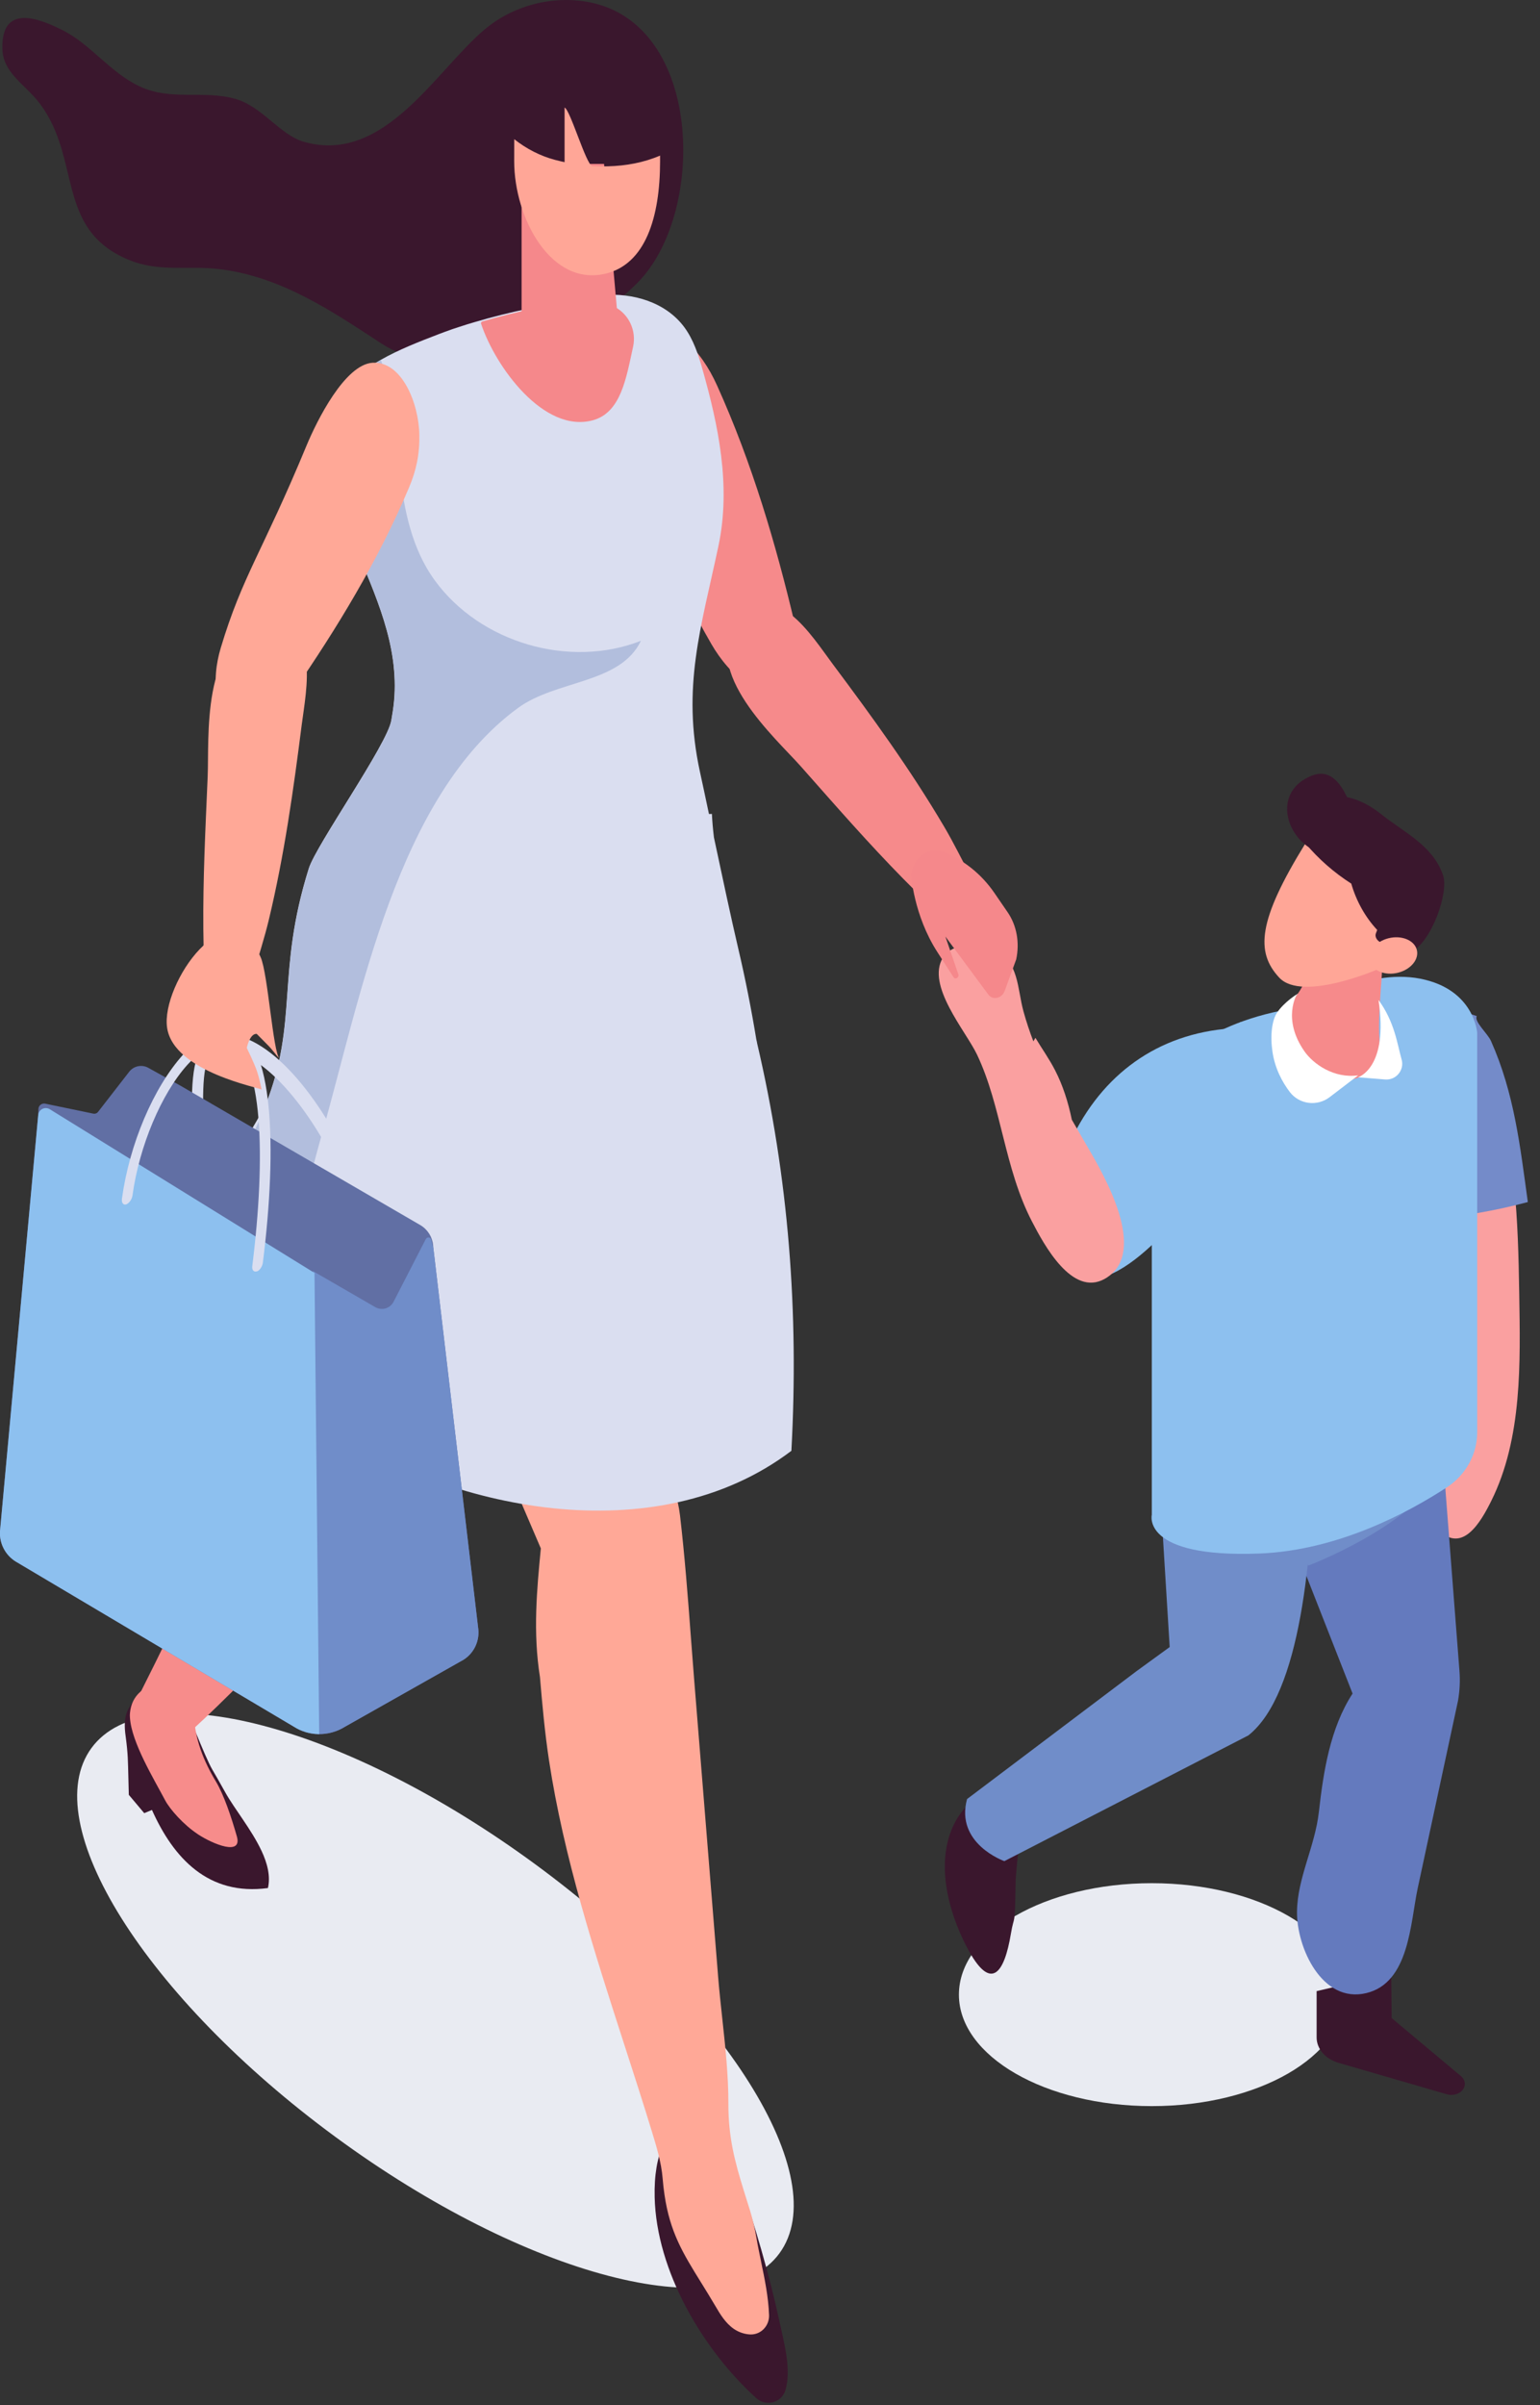<svg width="82" height="128" viewBox="0 0 82 128" fill="none" xmlns="http://www.w3.org/2000/svg">
<rect x="0" y="0" width="82" height="128" fill="#333333" stroke="none"/>
<g clip-path="url(#clip0_2927_244468)">
<path d="M41.5 119.917C44.441 115.911 38.625 106.644 28.511 99.217C18.396 91.79 7.813 89.016 4.872 93.021C1.931 97.026 7.746 106.293 17.861 113.72C27.975 121.147 38.559 123.922 41.5 119.917Z" fill="#E9EBF2"/>
<path d="M61.329 112.08C67.001 112.08 71.599 109.424 71.599 106.148C71.599 102.873 67.001 100.217 61.329 100.217C55.657 100.217 51.059 102.873 51.059 106.148C51.059 109.424 55.657 112.08 61.329 112.08Z" fill="#E9EBF2"/>
<path d="M79.394 57.292C80.709 61.245 80.83 64.796 80.894 68.86C80.951 72.495 81.067 76.537 79.403 79.877C78.842 81.007 77.873 82.688 76.602 81.425C74.783 79.615 77.638 75.469 77.383 73.179C76.943 69.206 76.582 65.253 76.214 61.28C76.12 60.286 76.071 59.324 76.1 58.434C77.161 57.959 78.249 57.569 79.394 57.292Z" fill="#FAA0A0"/>
<path d="M81.355 63.968C79.629 64.43 77.874 64.732 76.081 64.893C75.985 63.941 75.94 63.021 75.868 61.674C75.416 58.274 76.101 55.253 78.039 53.888C78.249 53.943 78.447 54.004 78.635 54.074C78.467 54.348 79.214 55.001 79.389 55.396C80.633 58.183 80.937 60.974 81.352 63.968H81.355Z" fill="#748BC9"/>
<path d="M70.106 105.958V108.426C70.106 109.032 70.573 109.573 71.27 109.776L77.04 111.45C77.293 111.524 77.575 111.474 77.77 111.326C78.064 111.101 78.074 110.723 77.792 110.485L74.101 107.395L74.076 105.029L70.106 105.961V105.958Z" fill="#3A172D"/>
<path d="M54.076 100.247C54.094 99.076 54.608 96.079 54.203 95.622C53.154 94.432 51.508 95.76 50.877 96.924C49.76 98.996 50.467 101.674 51.475 103.607C52.783 106.114 53.486 104.945 53.824 102.922C54.01 101.805 54.042 102.683 54.076 100.242V100.247Z" fill="#3A172D"/>
<path d="M76.379 71.704L77.711 88.919C77.753 89.445 77.726 89.974 77.637 90.496L75.489 100.482C75.093 102.324 75.051 105.518 72.747 106.067C70.393 106.628 69.038 103.639 69.061 101.73C69.08 99.938 70.02 98.267 70.227 96.417C70.465 94.291 70.828 91.955 72.02 90.125L66.141 75.155L76.379 71.701V71.704Z" fill="#647ABE"/>
<path d="M69.202 77.155C68.183 77.054 67.162 76.972 66.139 76.928C65.736 76.91 65.333 76.895 64.927 76.888C64.623 76.883 62.937 76.703 64.297 76.876C63.464 76.769 62.46 76.987 61.634 77.103H61.632L62.282 87.65L60.526 88.926L51.492 95.74C50.847 98.118 53.478 99.043 53.478 99.043L66.47 92.353C69.264 90.147 69.897 82.71 69.966 77.239C69.711 77.212 69.459 77.18 69.204 77.155H69.202Z" fill="#708DC9"/>
<path d="M69.231 80.666L69.661 80.446C72.279 79.101 74.455 77.037 75.936 74.493L72.583 68.878L64.009 72.129L61.789 75.276L62.548 76.98C63.638 79.43 66.158 80.921 68.83 80.701L69.231 80.669V80.666Z" fill="#708DC9"/>
<path d="M69.202 77.155C68.183 77.054 67.162 76.972 66.138 76.928C65.735 76.91 65.332 76.895 64.927 76.888C64.623 76.883 62.937 76.703 64.296 76.876C63.629 76.792 62.85 76.915 62.141 77.026L69.679 83.309C69.679 83.309 75.041 81.296 76.876 78.231C74.324 77.818 71.773 77.41 69.199 77.155H69.202Z" fill="#708DC9"/>
<path d="M63.872 55.463C65.145 54.652 66.987 53.88 69.578 53.564C69.578 53.564 72.713 51.517 75.615 52.081C78.518 52.644 78.656 54.971 78.656 54.971V76.218C78.656 77.385 78.058 78.485 77.044 79.148C75.002 80.483 71.237 82.515 67.044 82.674C60.754 82.911 61.33 80.612 61.33 80.612V60.012C61.33 58.19 62.277 56.477 63.872 55.463Z" fill="#8DC0EF"/>
<path d="M69.062 52.904L68.582 53.697L69.01 54.219L70.026 53.368L70.335 52.409L69.062 52.904Z" fill="#EEEEEE"/>
<path d="M68.617 53.601C68.639 53.44 68.72 53.292 68.839 53.183C69.393 52.671 69.779 51.631 70.231 49.816C70.372 49.252 71.321 49.195 71.761 49.574C72.293 50.029 73.233 49.213 73.63 49.841C73.744 51.45 73.2 54.508 73.546 56.063C73.378 56.348 73.218 56.595 73.101 56.748C72.629 57.371 72.137 57.411 71.742 57.49C70.503 57.732 68.268 56.024 68.614 53.601H68.617Z" fill="#F68A8B"/>
<path d="M72.312 57.329L73.756 57.446C74.337 57.492 74.79 56.946 74.632 56.385C74.399 55.564 74.266 54.397 73.4 53.213C73.954 56.842 72.312 57.329 72.312 57.329Z" fill="white"/>
<path d="M72.32 57.225L70.795 58.39C70.132 58.894 69.18 58.773 68.676 58.111C68.275 57.581 67.885 56.862 67.754 55.967C67.628 55.107 67.724 54.301 67.999 53.89C68.374 53.327 69.062 52.904 69.062 52.904C69.062 52.904 68.246 54.219 69.46 55.952C69.922 56.612 71.015 57.408 72.323 57.225H72.32Z" fill="white"/>
<path d="M76.832 46.56C76.283 44.98 74.755 44.3 73.541 43.326C72.663 42.624 71.434 42.075 70.445 42.574C69.966 42.816 69.625 43.291 69.533 43.815C69.4 44.565 69.746 45.319 70.124 45.991C70.572 46.795 71.076 47.568 71.63 48.308C72.225 49.099 73.951 51.237 75.145 50.656C76.209 50.137 77.163 47.509 76.834 46.557L76.832 46.56Z" fill="#3A172D"/>
<path d="M73.552 50.169C73.32 50.075 73.189 49.85 73.263 49.665L73.332 49.489C72.687 48.802 72.212 47.932 71.95 47.022C71.035 46.438 70.207 45.714 69.51 44.881C66.963 49.005 66.855 50.674 68.115 52.026C69.359 53.361 73.503 51.524 73.503 51.524L73.829 50.201C73.743 50.214 73.646 50.204 73.555 50.167L73.552 50.169Z" fill="#FFA697"/>
<path d="M72.941 51.163C73.085 51.668 73.762 51.937 74.449 51.762C75.137 51.586 75.579 51.035 75.436 50.53C75.292 50.026 74.615 49.757 73.928 49.932C73.238 50.108 72.798 50.659 72.941 51.163Z" fill="#FFA697"/>
<path d="M65.904 54.706C61.953 54.875 58.922 56.924 57.172 60.38C56.249 62.205 54.383 66.799 57.515 67.958C59.958 68.863 64.003 63.362 65.138 61.671C66.045 60.321 66.883 58.202 66.742 56.543C66.665 55.658 66.174 53.591 65.904 54.706Z" fill="#8DC0EF"/>
<path d="M58.95 67.98C58.91 68.005 58.868 68.032 58.826 68.054C57.086 69.036 55.585 66.232 54.945 64.996C53.471 62.155 53.333 58.872 52.022 56.12C51.424 54.864 49.298 52.437 50.208 50.961C50.702 50.16 52.193 50.122 52.952 50.511C54.267 51.185 54.161 52.61 54.497 53.824C54.648 54.37 54.824 54.899 55.024 55.416L55.133 55.23C55.469 55.794 55.859 56.333 56.181 56.959C56.589 57.752 56.878 58.645 57.071 59.589C57.358 60.091 57.649 60.59 57.946 61.1C58.794 62.553 61.118 66.566 58.947 67.98H58.95Z" fill="#FAA0A0"/>
<path d="M71.106 45.48C68.811 45.606 67.333 42.283 69.847 41.279C71.674 40.55 72.156 43.917 72.732 45.279C71.724 45.776 70.794 44.73 70.436 45.146L71.106 45.482V45.48Z" fill="#3A172D"/>
<path d="M42.328 33.239C41.33 29.009 40.054 24.655 38.18 20.511C37.745 19.549 37.223 18.775 36.395 17.989C35.072 16.736 32.723 15.697 31.727 16.901C30.782 18.041 32.061 21.386 32.711 22.798C35.47 28.798 35.707 30.534 37.886 34.287C38.81 35.879 40.588 37.637 42.296 36.317C43.072 35.716 42.538 34.119 42.331 33.236L42.328 33.239Z" fill="#F68A8B"/>
<path d="M51.81 46.883C51.786 46.819 51.756 46.757 51.724 46.698C51.239 45.798 50.794 44.873 50.275 43.996C48.48 40.952 46.426 38.129 44.346 35.347C43.244 33.874 41.189 30.516 39.251 33.093C37.27 35.723 41.318 39.293 42.641 40.784C43.11 41.316 43.583 41.847 44.052 42.379C45.84 44.399 47.598 46.337 49.531 48.181C49.798 48.436 50.077 48.698 50.423 48.799C51.435 49.094 52.209 47.895 51.808 46.883H51.81Z" fill="#F68A8B"/>
<path d="M48.512 46.537C48.512 46.537 48.643 48.698 49.909 50.661C50.275 51.227 50.556 51.668 50.774 52.006C50.865 52.15 51.083 52.016 51.029 51.85L50.339 49.84L52.626 52.928C52.858 53.245 53.35 53.134 53.496 52.733L54.109 51.057C54.302 50.159 54.136 49.25 53.654 48.547L52.945 47.514C52.26 46.518 51.315 45.759 50.215 45.324C49.562 45.064 48.794 45.504 48.588 46.253L48.512 46.532V46.537Z" fill="#F5888B"/>
<path d="M13.923 98.492C13.396 97.367 12.477 96.252 11.997 95.387C11.676 94.806 11.426 94.378 11.307 94.175C10.904 93.486 9.895 90.85 9.609 90.163C8.996 88.697 7.173 90.111 6.77 91.087C6.625 91.443 6.617 91.893 6.689 92.388C6.822 93.367 6.812 93.795 6.832 94.472C6.842 94.835 6.859 95.515 6.859 95.515L7.68 96.49L8.091 96.319C9.24 98.89 11.1 100.903 14.267 100.475C14.412 99.844 14.239 99.165 13.923 98.49V98.492Z" fill="#3A172D"/>
<path d="M10.537 97.614C11.353 98.148 12.915 98.783 12.611 97.723C12.314 96.684 11.919 95.512 11.503 94.818C10.833 93.7 10.379 92.565 10.326 91.245C10.302 90.595 10.927 87.507 9.058 88.508C8.818 88.508 8.596 88.993 8.452 89.161C8.166 89.497 7.81 89.737 7.483 90.021C7.147 90.315 6.964 90.691 6.92 91.166C6.912 91.245 6.912 91.329 6.92 91.421C7.011 92.736 8.188 94.659 8.796 95.811C9.041 96.274 9.768 97.107 10.537 97.611V97.614Z" fill="#F78C8B"/>
<path d="M22.678 69.088C21.798 69.518 20.896 70.178 20.06 70.809C17.805 72.51 15.832 74.559 14.297 76.93C12.275 80.055 9.236 86.607 7.553 89.92C6.915 91.174 8.035 90.016 8.754 90.996C9.385 91.176 8.299 92.153 8.895 92.437C8.991 92.484 8.131 93.562 8.225 93.611C10.858 92.462 26.951 74.53 27.823 72.154C28.963 69.048 23.403 72.235 22.678 69.09V69.088Z" fill="#F78C8B"/>
<path d="M38.457 55.507C38.843 52.681 39.112 49.712 37.55 47.391C37.327 47.057 37.307 46.708 37.411 46.404C37.09 45.991 36.731 45.643 36.336 45.388C35.038 44.555 31.149 45.166 29.93 46.112C27.267 48.177 22.181 63.624 28.966 70.406C31.346 72.787 36.365 62.148 38.155 57.105C38.175 57.048 38.44 55.564 38.459 55.507H38.457Z" fill="#F78C8B"/>
<path d="M40.273 127.624C40.792 128.093 41.628 127.864 41.823 127.191C42.147 126.081 41.757 124.721 41.48 123.433C40.992 121.166 40.152 118.266 39.383 116.078C37.897 111.838 34.742 112.11 34.859 116.936C34.953 120.832 37.388 125.008 40.273 127.626V127.624Z" fill="#3A172D"/>
<path d="M40.524 120.347C40.438 119.93 40.346 119.495 40.275 119.069C40.188 118.565 40.079 118.103 39.941 117.653L39.605 116.577C39.137 115.064 38.781 113.764 38.784 111.949C38.789 110.453 38.621 108.918 38.46 107.429C38.381 106.693 38.297 105.929 38.237 105.192L38.203 104.757C37.787 99.614 37.372 94.472 36.957 89.327C36.897 88.588 36.84 87.848 36.786 87.112C36.628 85 36.462 82.815 36.208 80.641C36.153 80.186 36.052 79.737 35.906 79.304C35.567 77.301 34.808 73.506 33.152 65.241C32.408 61.518 31.476 56.875 30.314 51.045C29.908 49.008 29.235 46.829 27.322 46.147C26.387 45.813 25.371 45.959 24.59 46.125C22.926 46.478 21.312 47.121 19.846 47.999C20.607 52.716 20.829 57.48 18.926 61.871C20.582 67.108 23.193 73.444 27.127 78.505L28.798 82.402C28.585 84.6 28.373 86.872 28.751 89.248C28.87 90.659 29.003 92.163 29.233 93.678C30.012 98.818 31.661 103.921 33.258 108.858C33.743 110.357 34.245 111.907 34.707 113.42C34.944 114.194 35.214 115.069 35.283 115.927C35.308 116.236 35.342 116.528 35.382 116.797C35.676 118.802 36.371 119.922 37.333 121.472C37.58 121.87 37.834 122.281 38.109 122.748C38.336 123.136 38.621 123.621 39.075 123.937C39.335 124.115 39.647 124.219 39.953 124.232C39.963 124.232 39.975 124.232 39.985 124.232C40.237 124.232 40.475 124.133 40.658 123.95C40.853 123.754 40.957 123.485 40.95 123.21C40.915 122.229 40.715 121.27 40.522 120.343L40.524 120.347Z" fill="#FFA897"/>
<path d="M30.959 17.282C32.208 16.578 33.296 15.747 34.082 14.904C37.595 11.126 37.383 1.249 31.345 0.112C29.404 -0.254 27.31 0.297 25.799 1.573C23.201 3.766 20.464 8.75 16.204 7.553C14.894 7.185 13.972 5.662 12.518 5.259C10.797 4.779 9.123 5.39 7.422 4.591C5.897 3.874 4.829 2.376 3.395 1.639C2.015 0.93 0.062 0.21 0.127 2.611C0.161 3.897 1.368 4.512 2.119 5.511C4.344 8.466 2.945 12.174 6.807 13.808C8.473 14.513 9.957 14.11 11.707 14.325C14.995 14.731 17.678 16.56 20.313 18.283C23.189 20.165 27.639 19.159 30.959 17.282Z" fill="#3A172D"/>
<path d="M40.311 55.485C40.299 55.431 40.287 55.376 40.272 55.319C40.005 53.697 39.686 52.076 39.303 50.451C38.952 48.953 38.455 46.639 38.015 44.567C37.963 44.139 37.926 43.721 37.906 43.314C37.854 43.314 37.802 43.316 37.75 43.319C37.565 42.441 37.399 41.662 37.27 41.076C36.286 36.562 37.342 33.362 38.254 29.058C38.937 25.846 38.24 22.605 37.406 19.658C37.181 18.857 36.919 18.063 36.432 17.406C35.446 16.083 33.71 15.569 32.041 15.705C31.839 15.715 31.636 15.744 31.438 15.776C31.327 15.796 31.218 15.819 31.109 15.838C31.052 15.848 30.995 15.858 30.939 15.87C29.01 16.234 27.119 16.592 25.297 17.134C25.025 17.21 24.758 17.297 24.488 17.384C24.224 17.468 23.964 17.556 23.705 17.653C23.606 17.688 23.507 17.727 23.408 17.764C22.308 18.187 21.25 18.595 20.273 19.151C19.558 19.559 18.886 20.051 18.275 20.687C16.826 22.2 17.289 24.296 17.808 26.059C17.83 26.138 17.857 26.22 17.882 26.299C17.944 26.489 18.003 26.68 18.065 26.865C19.022 29.678 20.52 32.277 20.918 35.096C20.945 35.288 20.968 35.486 20.983 35.681C21.044 36.389 21.029 37.11 20.913 37.86C20.889 38.023 20.861 38.183 20.834 38.339C20.617 39.62 16.829 44.972 16.441 46.216C14.68 51.833 15.917 54.323 14.122 58.857C12.844 61.115 11.409 63.3 9.765 66.359C8.265 69.152 11.746 69.224 13.39 72.07C13.872 72.905 14.52 73.667 15.281 74.364C15.798 74.836 16.369 75.281 16.977 75.694C23.865 80.401 34.937 82.666 42.139 77.207C42.539 69.835 41.995 62.675 40.306 55.483L40.311 55.485Z" fill="#DADEF0"/>
<path d="M32.723 16.326C33.495 16.729 33.895 17.601 33.71 18.452C33.346 20.113 33.065 21.95 31.576 22.363C28.958 23.085 26.36 19.505 25.605 17.196C25.623 17.166 25.63 17.149 25.648 17.119C27.44 16.583 29.307 16.229 31.21 15.871C31.302 15.871 31.445 15.876 31.537 15.878C31.957 15.987 32.358 16.135 32.726 16.328L32.723 16.326Z" fill="#F5888B"/>
<path d="M34.13 34.096C33.032 36.398 29.638 36.173 27.581 37.676C21.126 42.398 19.227 53.025 17.152 60.308C16.436 62.835 15.669 66.353 14.282 69.332C13.521 68.635 12.873 67.874 12.391 67.038C10.747 64.192 11.622 63.802 13.123 61.008C16.354 54.99 14.428 52.664 16.448 46.221C16.838 44.977 20.626 39.624 20.841 38.344C20.869 38.185 20.896 38.027 20.92 37.864C21.037 37.115 21.051 36.393 20.99 35.686C20.975 35.491 20.953 35.293 20.925 35.1C20.527 32.282 19.032 29.683 18.072 26.869C18.01 26.684 17.951 26.496 17.889 26.303C17.865 26.224 17.837 26.143 17.815 26.064C17.296 24.301 16.834 22.204 18.282 20.691C18.895 20.056 19.566 19.564 20.28 19.156C21.566 22.676 20.683 27.493 23.148 30.882C25.558 34.2 30.308 35.597 34.13 34.101V34.096Z" fill="#B2BEDD"/>
<path d="M27.773 8.723V18.14H33L32.164 8.723H27.773Z" fill="#F5888B"/>
<path d="M29.564 8.512C28.768 8.302 28.024 7.917 27.381 7.407C27.381 7.981 27.379 8.507 27.379 8.577C27.379 11.603 29.342 15.282 32.269 14.557C34.351 14.043 35.147 11.6 35.147 8.577C35.147 8.547 35.147 8.438 35.147 8.28C33.416 9.024 31.337 8.98 29.567 8.512H29.564Z" fill="#FFA697"/>
<path d="M30.062 5.721V9.306H31.437L31.536 8.841C31.202 8.752 30.374 5.867 30.062 5.721Z" fill="#FFA697"/>
<path d="M13.414 52.083C13.438 52.021 13.463 51.957 13.481 51.89C13.758 50.906 14.079 49.932 14.316 48.941C15.139 45.506 15.624 42.048 16.062 38.599C16.292 36.774 17.147 32.932 13.965 33.436C10.714 33.953 11.144 39.33 11.058 41.323C11.028 42.033 10.996 42.742 10.966 43.449C10.85 46.144 10.766 48.758 10.875 51.43C10.889 51.801 10.909 52.182 11.087 52.496C11.609 53.41 13.001 53.084 13.414 52.08V52.083Z" fill="#FFA897"/>
<path d="M15.611 36.816C17.928 33.459 20.138 29.834 21.78 25.943C22.16 25.041 22.348 24.197 22.329 23.139C22.299 21.453 21.394 19.211 19.839 19.305C18.365 19.394 16.877 22.375 16.323 23.71C13.977 29.377 12.904 30.64 11.752 34.487C11.262 36.122 11.255 38.433 13.391 38.747C14.363 38.888 15.127 37.516 15.611 36.816Z" fill="#FFA897"/>
<path d="M19.011 64.077C18.887 64.129 18.766 64.072 18.714 63.923C17.502 60.514 14.852 56.608 12.511 55.967C11.853 55.789 11.425 55.841 11.198 56.133C10.716 56.761 10.783 58.887 10.896 60.67C10.911 60.89 10.79 61.122 10.624 61.191C10.461 61.258 10.318 61.137 10.303 60.914C10.103 57.797 10.251 56.348 10.844 55.577C11.381 54.88 12.137 54.978 12.738 55.144C15.307 55.846 18.014 59.938 19.255 63.431C19.322 63.617 19.255 63.879 19.105 64.015C19.075 64.042 19.043 64.064 19.011 64.077Z" fill="#DADEF0"/>
<path d="M-0.002 81.504C-0.034 82.142 0.283 82.75 0.822 83.091L15.636 91.883C15.688 91.915 15.74 91.947 15.794 91.977C15.849 92.004 15.901 92.031 15.955 92.058C16.002 92.078 16.049 92.098 16.096 92.115C16.145 92.135 16.197 92.152 16.247 92.167C16.249 92.17 16.254 92.172 16.254 92.172C16.306 92.187 16.355 92.199 16.405 92.212C16.41 92.214 16.415 92.214 16.422 92.217C16.474 92.229 16.526 92.239 16.581 92.249H16.583C16.637 92.259 16.692 92.266 16.746 92.271C16.8 92.278 16.857 92.281 16.914 92.281C16.941 92.284 16.969 92.284 16.996 92.284C17.473 92.284 17.948 92.155 18.368 91.89L24.677 88.328C25.219 87.987 25.526 87.371 25.471 86.731L23.075 66.425L23.063 66.274C23.023 65.827 22.769 65.424 22.381 65.196L9.596 57.769L7.895 56.825C7.554 56.635 7.121 56.724 6.881 57.033L5.217 59.176C5.161 59.248 5.067 59.282 4.975 59.265L2.406 58.733C2.226 58.697 2.055 58.828 2.048 59.01L2.033 59.352L-0.002 81.504Z" fill="#616FA4"/>
<path d="M16.663 67.644L16.915 92.281C17.419 92.298 17.926 92.167 18.369 91.891L24.678 88.328C25.22 87.987 25.526 87.371 25.472 86.731L23.076 66.425L22.965 65.995C22.952 65.842 22.745 65.8 22.673 65.938L20.955 69.278C20.772 69.632 20.332 69.76 19.985 69.563L16.66 67.641L16.663 67.644Z" fill="#708DC9"/>
<path d="M-0.002 81.504C-0.034 82.142 0.283 82.75 0.822 83.091L15.636 91.883C15.688 91.915 15.74 91.948 15.794 91.977C15.849 92.004 15.901 92.032 15.955 92.059C16.002 92.079 16.049 92.098 16.096 92.116C16.145 92.135 16.197 92.153 16.247 92.168C16.249 92.17 16.254 92.172 16.254 92.172C16.306 92.187 16.355 92.2 16.405 92.212C16.41 92.215 16.415 92.215 16.422 92.217C16.474 92.229 16.526 92.239 16.581 92.249H16.583C16.637 92.259 16.692 92.266 16.746 92.271C16.8 92.279 16.857 92.281 16.914 92.281C16.941 92.284 16.969 92.284 16.996 92.284L16.746 67.741L2.654 59.031C2.389 58.867 2.045 59.045 2.033 59.357L-0.002 81.504Z" fill="#8DC0EF"/>
<path d="M13.703 67.651C13.51 67.718 13.406 67.587 13.433 67.374C14.16 61.597 14.005 56.083 12.153 55.599C11.339 55.389 10.518 56.063 9.977 56.667C8.588 58.207 7.413 61.001 7.055 63.617C7.025 63.832 6.867 64.039 6.721 64.094C6.565 64.143 6.464 64.007 6.493 63.792C6.891 60.885 8.17 57.873 9.75 56.123C10.699 55.069 11.661 54.602 12.459 54.815C14.539 55.356 14.776 60.998 13.997 67.189C13.972 67.387 13.844 67.585 13.703 67.654V67.651Z" fill="#DADEF0"/>
<path d="M14.885 56.348C14.534 55.977 14.265 51.811 13.881 50.946C12.198 47.133 8.558 52.365 8.897 54.689C9.243 57.065 13.911 57.888 13.928 57.989C13.928 57.977 13.82 57.386 13.656 56.931C13.518 56.541 13.142 55.769 13.142 55.769C13.184 55.552 13.355 54.995 13.669 55.02C13.669 55.02 14.089 55.448 14.252 55.609C14.499 55.851 14.68 56.128 14.885 56.345V56.348Z" fill="#FFA897"/>
</g>
<defs>
<clipPath id="clip0_2927_244468">
<rect width="81.353" height="127.871" fill="white"/>
</clipPath>
</defs>
</svg>
